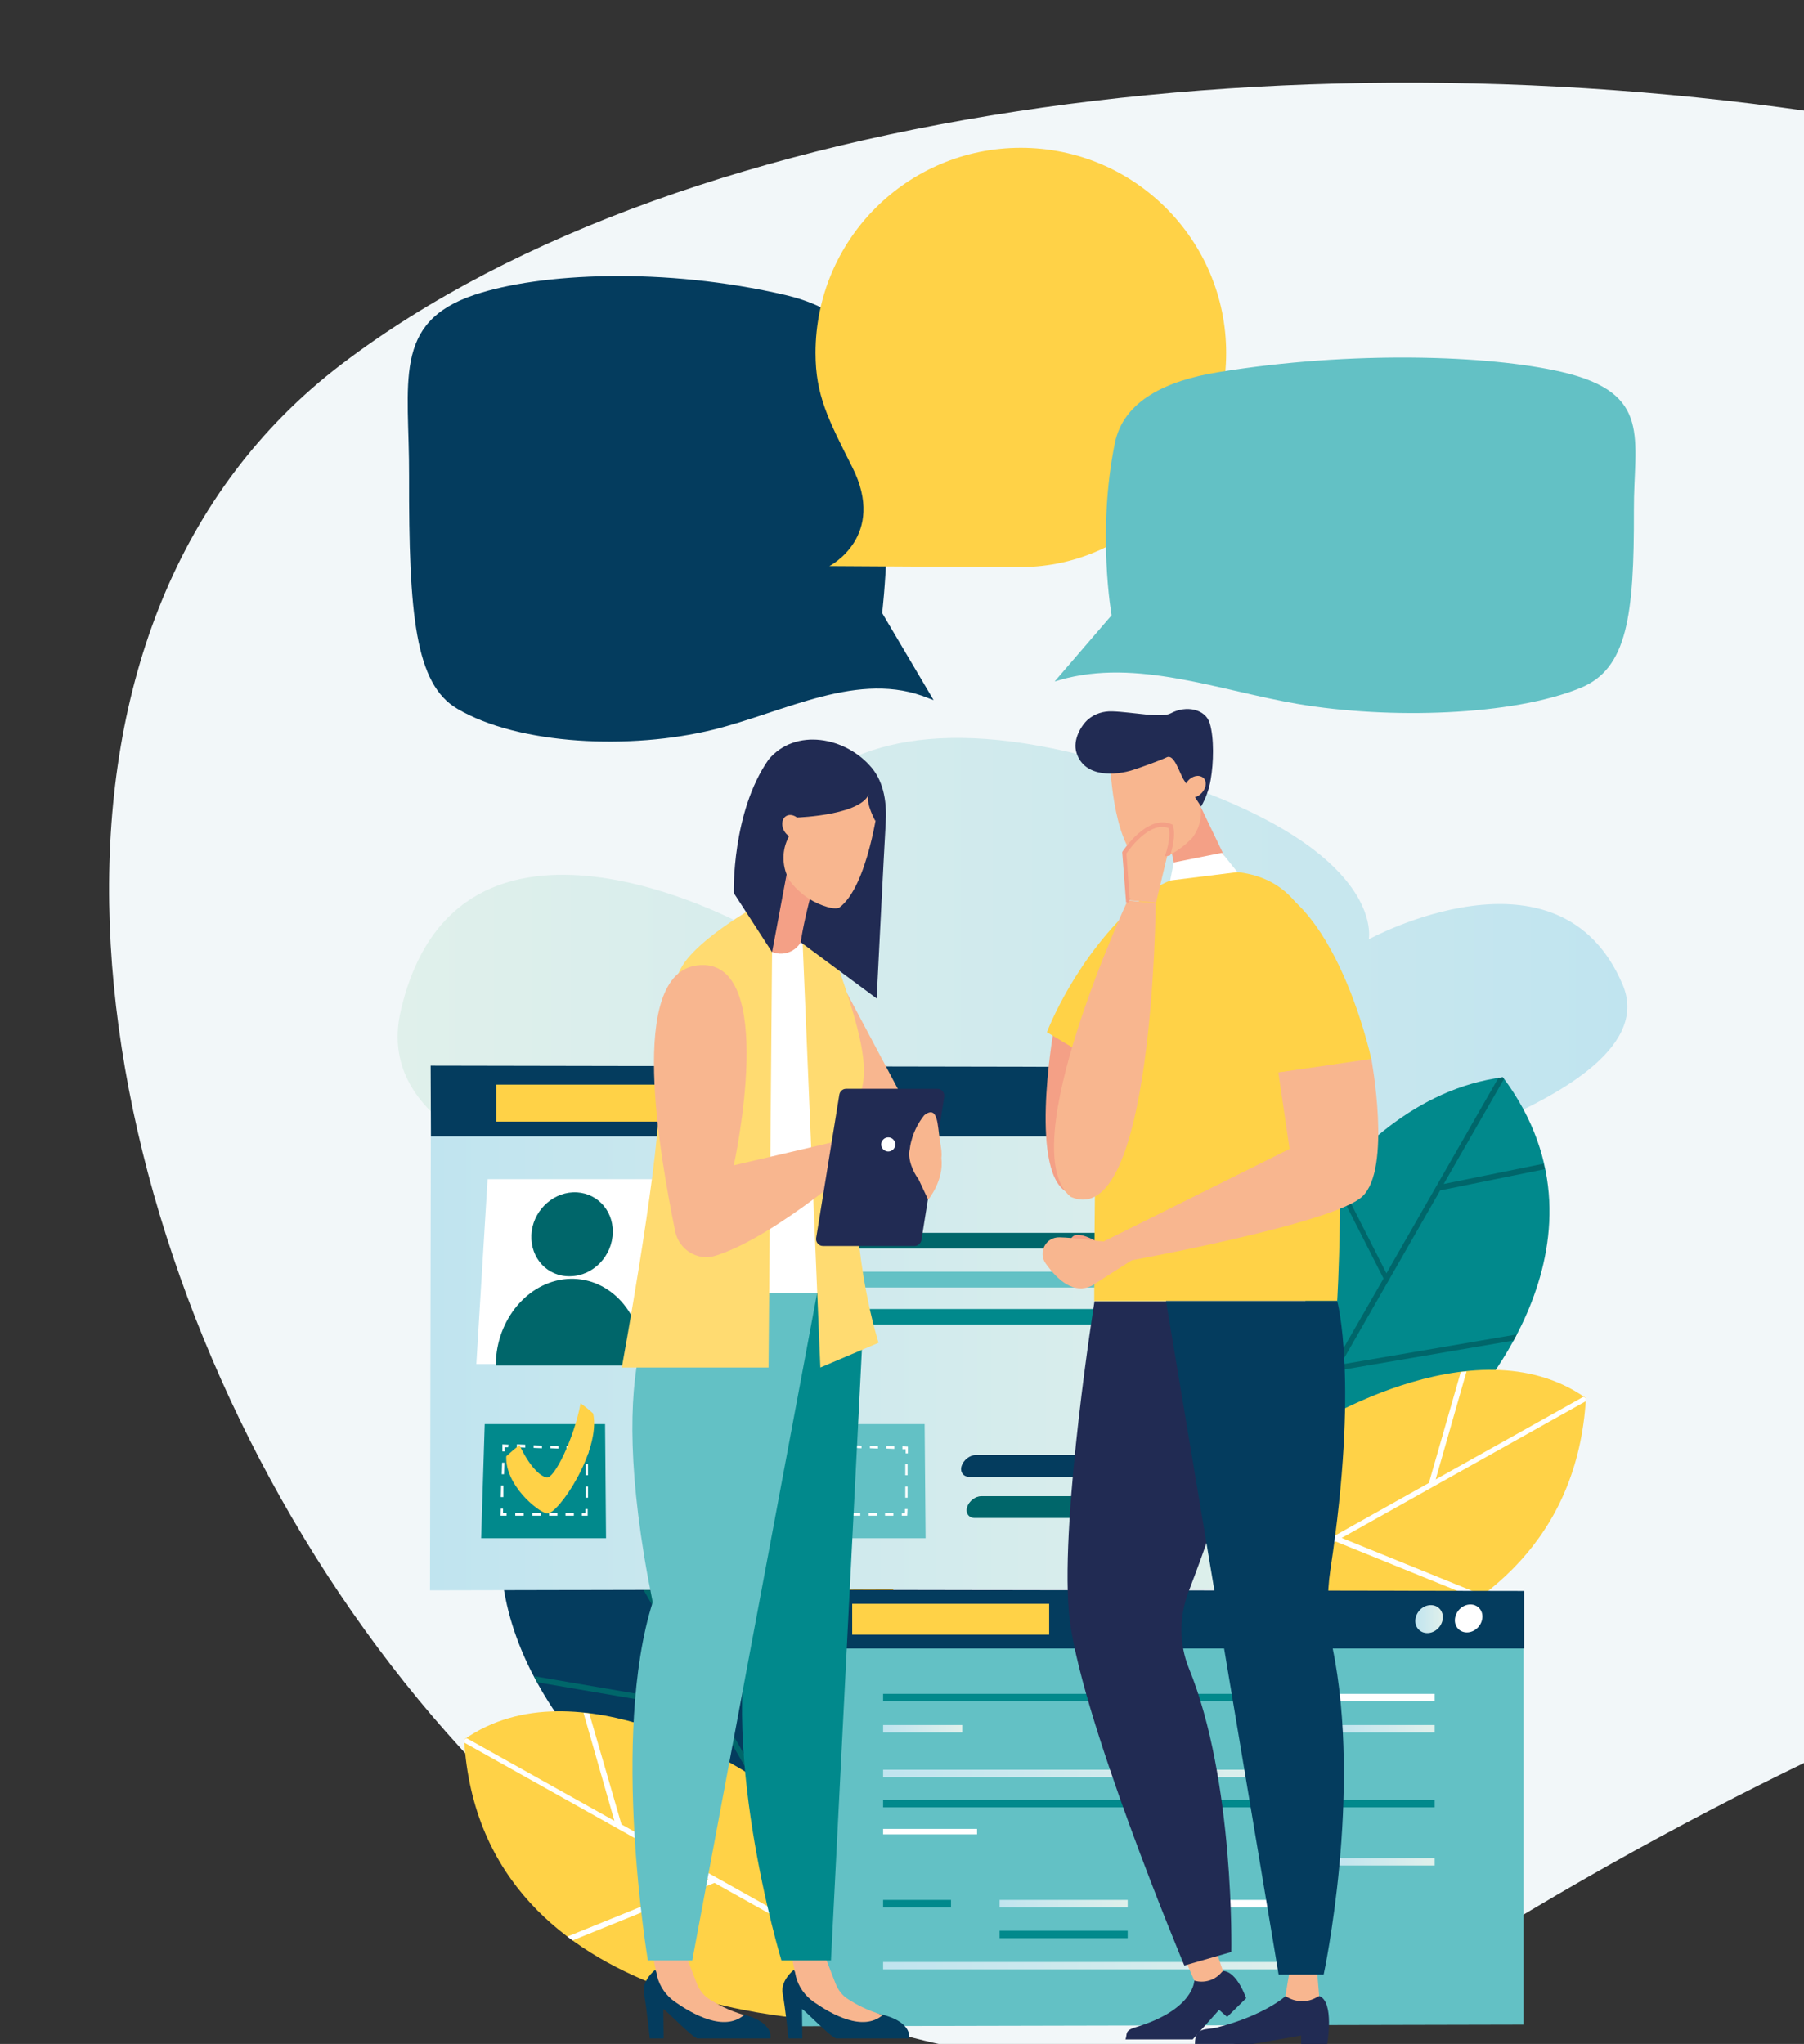 <?xml version="1.0" encoding="UTF-8"?> <svg xmlns="http://www.w3.org/2000/svg" width="354" height="401" viewBox="0 0 354 401" fill="none"><rect x="0" y="0" width="354" height="401" fill="#333333" stroke="none"/><g clip-path="url(#clip0)"><path d="M601.101 198.836C577.676 9.171 202.702 -31.764 67.066 71.419C-63.38 170.654 109.147 492.377 289.964 381.083C514.411 242.935 617.717 333.38 601.101 198.836Z" fill="#F2F7F9"></path><path d="M183.207 137.358L182.197 136.98C168.62 131.366 154.032 139.692 139.95 143.161C123.783 147.134 101.871 146.188 89.746 139.061C81.473 134.205 80.21 120.644 80.273 93.397C80.337 75.043 76.863 63.248 93.156 57.824C105.975 53.535 130.351 52.337 154.158 57.887C163.315 60.032 170.956 65.204 172.535 76.115C175.756 98.884 173.103 120.266 173.103 120.266L183.207 137.358Z" fill="#043C5E"></path><path d="M78.631 198.349C69.854 236.571 160.031 241.491 197.227 241.869C207.52 241.995 217.813 240.986 227.854 238.968C259.303 232.597 328.073 215.883 318.411 193.177C305.97 163.849 268.586 184.284 268.586 184.284C268.586 184.284 273.259 162.146 209.667 147.513C146.012 132.88 146.265 181.635 146.265 181.635C146.265 181.635 89.683 150.351 78.631 198.349Z" fill="url(#paint0_linear)"></path><path d="M231.012 271.639C231.012 271.639 216.171 225.344 243.578 202.575C297.129 232.408 267.638 284.947 267.638 284.947L231.012 271.639Z" fill="#F7A605"></path><path d="M243.579 202.575C243.768 202.701 243.957 202.764 244.147 202.89L247.431 260.033L273.006 235.057C273.133 235.435 273.259 235.814 273.385 236.192L247.557 261.421L248.504 277.946L247.431 277.568L245.536 244.707L227.665 234.237C227.728 233.859 227.791 233.48 227.791 233.102L245.41 243.445L243.073 203.079C243.263 202.89 243.389 202.701 243.579 202.575Z" fill="white"></path><path d="M243.705 261.043C243.705 261.043 261.071 215.757 294.919 211.342C319.421 244.202 286.899 277.126 286.899 277.126L247.746 293.525L243.705 261.043Z" fill="#01898C"></path><path d="M262.334 230.642L272.059 249.816L294.035 211.468C294.287 211.405 294.54 211.405 294.856 211.342C294.982 211.468 295.045 211.594 295.108 211.72L283.299 232.282L302.876 228.308C302.939 228.497 302.939 228.687 303.002 228.876L303.128 229.38L282.605 233.543L263.028 267.728L297.634 261.8C297.445 262.178 297.192 262.62 297.003 262.998L262.334 268.927L248.378 293.21L247.746 293.462L247.62 292.39L271.49 250.825L261.639 231.462C261.829 231.21 262.081 230.957 262.334 230.642Z" fill="#00666A"></path><path d="M255.261 281.1C255.261 281.1 288.983 258.646 311.212 274.288C307.991 329.665 237.263 329.476 237.263 329.476L255.261 281.1Z" fill="#FFD247"></path><path d="M311.212 274.288C311.212 274.477 311.212 274.729 311.149 274.918L263.281 301.724L290.941 312.951C290.625 313.203 290.246 313.456 289.93 313.708L262.081 302.418L243.452 312.888L244.02 311.311L280.395 290.939L286.647 269.179C287.025 269.116 287.404 269.116 287.783 269.053L281.721 290.245L310.707 274.035C310.896 274.099 311.022 274.225 311.212 274.288Z" fill="white"></path><path d="M171.272 338.622C171.272 338.622 186.112 292.327 158.705 269.558C105.154 299.391 134.645 351.93 134.645 351.93L171.272 338.622Z" fill="#F7A605"></path><path d="M158.705 269.558C158.516 269.684 158.326 269.747 158.137 269.873L154.853 327.016L129.341 302.103C129.214 302.481 129.088 302.86 128.962 303.238L154.79 328.467L153.843 344.992L154.916 344.614L156.811 311.753L174.682 301.283C174.619 300.905 174.556 300.526 174.556 300.148L156.937 310.365L159.274 269.999C159.084 269.873 158.895 269.684 158.705 269.558Z" fill="white"></path><path d="M158.642 328.026C158.642 328.026 141.276 282.74 107.428 278.325C82.926 311.185 115.448 344.109 115.448 344.109L154.601 360.508L158.642 328.026Z" fill="#043C5E"></path><path d="M140.013 297.625L130.288 316.799L108.312 278.451C108.059 278.388 107.807 278.388 107.491 278.325C107.365 278.451 107.302 278.577 107.239 278.703L119.048 299.265L99.471 295.291C99.408 295.48 99.408 295.67 99.345 295.859L99.219 296.363L119.742 300.526L139.382 334.774L104.776 328.846C104.965 329.224 105.218 329.666 105.407 330.044L140.076 335.973L154.032 360.256L154.664 360.508L154.79 359.436L130.92 317.871L140.771 298.508C140.518 298.192 140.266 297.94 140.013 297.625Z" fill="#00666A"></path><path d="M147.023 348.083C147.023 348.083 113.301 325.629 91.072 341.271C94.293 396.648 165.02 396.459 165.02 396.459L147.023 348.083Z" fill="#FFD247"></path><path d="M91.072 341.271C91.072 341.46 91.072 341.712 91.135 341.901L139.003 368.707L111.343 379.934C111.659 380.186 112.038 380.438 112.353 380.691L140.202 369.401L158.895 379.871L158.326 378.294L121.952 357.922L115.637 336.162C115.258 336.099 114.879 336.099 114.501 336.036L120.563 357.228L91.577 341.018C91.451 341.081 91.261 341.208 91.072 341.271Z" fill="white"></path><path d="M298.961 397.216L155.99 397.531L156.179 312.636L298.961 312.447V397.216Z" fill="#63C1C5"></path><path d="M299.087 323.421V312.131L156.116 311.879L156.179 323.421H299.087Z" fill="#043C5E"></path><path d="M285.51 317.555C285.32 319.069 286.394 320.268 287.846 320.268C289.362 320.268 290.688 319.006 290.877 317.492C291.067 315.979 289.993 314.78 288.541 314.78C287.025 314.78 285.699 316.042 285.51 317.555Z" fill="white"></path><path d="M277.742 317.681C277.553 319.195 278.627 320.394 280.079 320.394C281.595 320.394 282.921 319.132 283.11 317.618C283.3 316.105 282.226 314.906 280.774 314.906C279.258 314.906 277.932 316.168 277.742 317.681Z" fill="url(#paint1_linear)"></path><path d="M257.471 332.314H173.293V333.765H257.471V332.314Z" fill="#01898C"></path><path d="M257.471 347.2H173.293V348.65H257.471V347.2Z" fill="url(#paint2_linear)"></path><path d="M186.617 372.744H173.293V374.194H186.617V372.744Z" fill="#01898C"></path><path d="M221.286 372.744H196.153V374.194H221.286V372.744Z" fill="url(#paint3_linear)"></path><path d="M221.286 378.799H196.153V380.25H221.286V378.799Z" fill="#01898C"></path><path d="M257.408 372.744H229.243V374.194H257.408V372.744Z" fill="white"></path><path d="M257.471 353.128H173.293V354.579H257.471V353.128Z" fill="#01898C"></path><path d="M257.471 384.917H173.293V386.367H257.471V384.917Z" fill="url(#paint4_linear)"></path><path d="M281.531 332.314H261.829V333.765H281.531V332.314Z" fill="white"></path><path d="M188.828 338.433H173.293V339.883H188.828V338.433Z" fill="url(#paint5_linear)"></path><path d="M191.732 358.805H173.293V359.877H191.732V358.805Z" fill="white"></path><path d="M257.408 338.433H224.949V339.883H257.408V338.433Z" fill="#63C1C5"></path><path d="M257.408 364.544H224.949V365.995H257.408V364.544Z" fill="#63C1C5"></path><path d="M281.531 338.433H261.829V339.883H281.531V338.433Z" fill="url(#paint6_linear)"></path><path d="M281.531 353.128H261.829V354.579H281.531V353.128Z" fill="#01898C"></path><path d="M281.531 364.544H261.829V365.995H281.531V364.544Z" fill="url(#paint7_linear)"></path><path d="M205.878 314.654H167.23V320.709H205.878V314.654Z" fill="#FFD247"></path><path d="M256.208 311.627L84.378 312.005L84.568 209.954L256.145 209.765L256.208 311.627Z" fill="url(#paint8_linear)"></path><path d="M256.335 222.947V209.387L84.504 209.071L84.567 222.947H256.335Z" fill="#043C5E"></path><path d="M239.979 215.883C239.726 217.712 241.052 219.163 242.821 219.163C244.589 219.163 246.231 217.649 246.483 215.82C246.736 213.991 245.41 212.54 243.642 212.54C241.81 212.603 240.168 214.054 239.979 215.883Z" fill="#FFD247"></path><path d="M230.633 216.009C230.38 217.838 231.707 219.289 233.475 219.289C235.243 219.289 236.885 217.775 237.137 215.946C237.39 214.117 236.064 212.667 234.296 212.667C232.527 212.667 230.886 214.18 230.633 216.009Z" fill="#63C1C5"></path><path d="M244.273 289.678H190.217C189.08 289.678 188.386 288.732 188.765 287.533C189.144 286.398 190.343 285.389 191.543 285.389H245.599C246.736 285.389 247.431 286.335 247.052 287.533C246.673 288.732 245.473 289.678 244.273 289.678Z" fill="white"></path><path d="M222.55 285.452H191.48C190.343 285.452 189.08 286.398 188.701 287.596C188.323 288.731 189.017 289.741 190.154 289.741H218.319L222.55 285.452Z" fill="#043C5E"></path><path d="M245.284 297.751H191.227C190.091 297.751 189.396 296.805 189.775 295.606C190.154 294.471 191.354 293.462 192.554 293.462H246.61C247.746 293.462 248.441 294.408 248.062 295.606C247.683 296.805 246.483 297.751 245.284 297.751Z" fill="white"></path><path d="M231.58 293.525H192.554C191.417 293.525 190.154 294.471 189.775 295.669C189.396 296.805 190.091 297.814 191.227 297.814H227.602L231.58 293.525Z" fill="#00666A"></path><path d="M95.114 279.396L94.419 301.787H118.921L118.732 279.396H95.114Z" fill="#01898C"></path><path d="M115.322 297.372H114.185V296.868H114.879V296.048H115.322V297.372Z" fill="white"></path><path d="M112.606 297.372H110.964V296.805H112.606V297.372ZM109.385 297.372H107.744V296.805H109.385V297.372ZM106.102 297.372H104.46V296.805H106.102V297.372ZM102.755 297.372H101.113V296.805H102.755V297.372Z" fill="white"></path><path d="M99.408 297.372H98.208L98.271 295.984H98.713V296.804H99.408V297.372Z" fill="white"></path><path d="M98.776 293.714H98.271L98.334 291.443H98.776V293.714ZM98.903 289.236H98.461L98.524 286.965H98.966L98.903 289.236Z" fill="white"></path><path d="M99.029 284.758H98.587V283.37L99.787 283.433L99.724 283.938H99.029V284.758Z" fill="white"></path><path d="M112.733 284.253L111.154 284.19V283.685L112.733 283.749V284.253ZM109.575 284.19L107.996 284.127V283.622L109.575 283.685V284.19ZM106.354 284.127L104.712 284.064V283.559L106.354 283.622V284.127ZM103.071 284.001L101.429 283.938V283.37L103.071 283.433V284.001Z" fill="white"></path><path d="M115.448 285.136H115.006V284.316H114.311V283.749L115.448 283.812V285.136Z" fill="white"></path><path d="M115.385 293.84H114.943V291.633H115.385V293.84ZM115.385 289.425H114.943V287.218H115.385V289.425Z" fill="white"></path><path d="M116.395 277.315C115.574 276.558 114.753 275.928 113.932 275.297C112.669 282.109 108.754 290.245 107.238 289.867C105.849 289.551 103.828 287.533 101.934 283.496C101.05 284.19 100.166 284.947 99.345 285.704C99.092 291.254 105.344 296.489 107.301 296.931C109.385 297.372 117.974 284.632 116.395 277.315Z" fill="#FFD247"></path><path d="M127.509 279.396L126.878 301.787H151.317L151.191 279.396H127.509Z" fill="#01898C"></path><path d="M147.78 297.372H146.644V296.868H147.338V296.048H147.78V297.372Z" fill="white"></path><path d="M145.002 297.372H143.36V296.805H145.002V297.372ZM141.781 297.372H140.139V296.805H141.781V297.372ZM138.497 297.372H136.856V296.805H138.497V297.372ZM135.214 297.372H133.572V296.805H135.214V297.372Z" fill="white"></path><path d="M131.867 297.372H130.667V295.984H131.172V296.804H131.867V297.372Z" fill="white"></path><path d="M131.235 293.714H130.73L130.793 291.443H131.235V293.714ZM131.362 289.236H130.92L130.983 286.965H131.425L131.362 289.236Z" fill="white"></path><path d="M131.488 284.758H130.983L131.046 283.37L132.183 283.433V283.938H131.488V284.758Z" fill="white"></path><path d="M145.191 284.253L143.613 284.19V283.685L145.191 283.749V284.253ZM141.971 284.19L140.392 284.127V283.622L141.971 283.685V284.19ZM138.75 284.127L137.108 284.064V283.559L138.75 283.622V284.127ZM135.466 284.001L133.824 283.938V283.37L135.466 283.433V284.001Z" fill="white"></path><path d="M147.844 285.136H147.402V284.316H146.77V283.749L147.844 283.812V285.136Z" fill="white"></path><path d="M147.781 293.84H147.339V291.633H147.781V293.84ZM147.844 289.425H147.402V287.218H147.844V289.425Z" fill="white"></path><path d="M148.791 277.315C147.97 276.558 147.149 275.928 146.328 275.297C145.065 282.109 141.15 290.245 139.634 289.867C138.245 289.551 136.224 287.533 134.329 283.496C133.445 284.19 132.561 284.947 131.74 285.704C131.488 291.254 137.74 296.489 139.697 296.931C141.781 297.372 150.433 284.632 148.791 277.315Z" fill="#FFD247"></path><path d="M157.821 279.397L157.19 301.788H181.629L181.439 279.397H157.821Z" fill="#63C1C5"></path><path d="M178.029 297.373H176.956V296.868H177.587V296.048H178.092L178.029 297.373Z" fill="white"></path><path d="M175.314 297.373H173.672V296.805H175.314V297.373ZM172.093 297.373H170.451V296.805H172.093V297.373ZM168.809 297.373H167.167V296.805H168.809V297.373ZM165.525 297.373H163.884V296.805H165.525V297.373Z" fill="white"></path><path d="M162.179 297.372H160.979V295.985H161.484L161.421 296.805H162.179V297.372Z" fill="white"></path><path d="M161.547 293.715H161.042L161.105 291.444H161.547V293.715ZM161.673 289.236H161.231L161.295 286.966H161.737L161.673 289.236Z" fill="white"></path><path d="M161.736 284.758H161.294V283.371L162.494 283.434V283.938H161.8L161.736 284.758Z" fill="white"></path><path d="M175.503 284.254L173.924 284.191V283.686L175.503 283.749V284.254ZM172.283 284.191L170.704 284.127V283.623L172.283 283.686V284.191ZM169.062 284.127L167.42 284.064V283.56L169.062 283.623V284.127ZM165.778 284.001L164.136 283.938V283.371L165.778 283.434V284.001Z" fill="white"></path><path d="M178.156 285.137H177.714V284.317H177.082V283.749L178.156 283.812V285.137Z" fill="white"></path><path d="M178.092 293.841H177.65V291.633H178.092V293.841ZM178.092 289.426H177.65V287.218H178.092V289.426Z" fill="white"></path><path d="M143.865 212.792H97.387V220.046H143.865V212.792Z" fill="#FFD247"></path><path d="M95.682 231.336L93.472 267.602H131.172L131.109 231.336H95.682Z" fill="white"></path><path d="M125.994 267.918C125.994 267.54 126.057 267.161 126.057 266.72C126.12 257.7 119.742 250.699 111.911 250.889C104.27 251.078 97.829 258.079 97.324 266.783C97.324 267.161 97.324 267.54 97.324 267.918H125.994Z" fill="#00666A"></path><path d="M120.247 241.743C120.31 237.202 116.837 233.733 112.416 233.922C108.122 234.111 104.46 237.832 104.27 242.311C104.081 246.852 107.428 250.51 111.911 250.384C116.395 250.321 120.184 246.41 120.247 241.743Z" fill="#00666A"></path><path d="M141.024 241.869H243.515L242.568 244.959H140.708L141.024 241.869Z" fill="#00666A"></path><path d="M141.592 249.5H243.515L242.568 252.591H141.213L141.592 249.5Z" fill="#63C1C5"></path><path d="M141.465 256.817H222.55L221.792 259.844H141.213L141.465 256.817Z" fill="#01898C"></path><path d="M200.321 29C178.029 29 160.031 47.039 160.031 69.24C160.031 77.502 162.494 82.233 167.231 91.631C174.114 105.254 162.747 111.057 162.747 111.057C162.747 111.057 192.554 111.246 200.321 111.246C222.613 111.246 240.611 91.505 240.611 69.24C240.611 47.039 222.55 29 200.321 29Z" fill="#FFD247"></path><path d="M166.094 194.628L177.587 216.262L164.894 215.694L164.01 193.934L166.094 194.628Z" fill="#F8B68F"></path><path d="M148.033 185.041H158.642L163.063 253.664H143.991L148.033 185.041Z" fill="white"></path><path d="M128.52 386.494C128.52 386.494 125.868 388.575 126.373 391.161C126.878 393.81 127.51 399.928 127.51 399.928H130.225L130.162 394.188C130.162 393.81 135.972 399.928 136.919 399.928H151.191C151.191 399.928 152.138 396.081 143.739 394.819C135.34 393.621 128.52 386.494 128.52 386.494Z" fill="#043C5E"></path><path d="M134.709 383.908L136.666 388.953C137.172 390.341 138.056 391.539 139.319 392.296C140.708 393.179 142.792 394.378 146.012 395.324C142.097 398.667 135.972 395.198 132.435 392.738C130.73 391.539 129.467 389.773 128.962 387.755L128.141 383.908H134.709Z" fill="#F8B68F"></path><path d="M155.737 386.494C155.737 386.494 153.085 388.575 153.59 391.161C154.095 393.81 154.727 399.928 154.727 399.928H157.442L157.379 394.188C157.379 393.81 163.189 399.928 164.136 399.928H178.408C178.408 399.928 179.355 396.081 170.956 394.819C162.621 393.621 155.737 386.494 155.737 386.494Z" fill="#043C5E"></path><path d="M161.926 383.908L163.884 388.953C164.389 390.341 165.273 391.539 166.536 392.296C167.925 393.179 170.009 394.378 173.23 395.324C169.314 398.667 163.189 395.198 159.653 392.738C157.948 391.539 156.685 389.773 156.179 387.755L155.358 383.908H161.926Z" fill="#F8B68F"></path><path d="M139.887 253.664C139.887 253.664 138.119 263.944 148.349 314.339C140.013 340.64 153.338 384.602 153.338 384.602H163.063L169.693 253.664H139.887Z" fill="#01898C"></path><path d="M157.506 185.041L160.979 268.296L172.409 263.44C172.409 263.44 167.231 247.798 167.736 226.101C165.968 210.396 174.935 218.659 164.01 188.447C159.842 185.041 157.506 185.041 157.506 185.041Z" fill="#FFDB71"></path><path d="M158.958 176.463L157.632 183.464C157.063 186.555 153.527 188.068 150.875 186.429L146.202 183.464L154.601 164.542L158.958 176.463Z" fill="#F4A086"></path><path d="M130.541 253.664C130.541 253.664 117.847 263.944 128.078 314.339C119.742 340.64 127.13 384.602 127.13 384.602H135.845L160.347 253.664H130.541Z" fill="#63C1C5"></path><path d="M148.033 177.977C148.033 177.977 137.298 184.032 133.951 189.393C130.793 194.502 129.656 206.17 129.341 216.577C128.899 230.832 122.015 268.297 122.015 268.297H150.812L151.506 186.744L148.033 177.977Z" fill="#FFDB71"></path><path d="M169.188 155.397C162.684 153.757 156.432 160.443 156.432 160.443L151.506 186.807L143.992 175.202C143.992 175.202 143.549 159.434 150.812 149.027C156.053 142.719 166.031 144.549 171.083 150.667C173.546 153.631 174.051 157.794 173.798 161.578C173.482 166.687 172.03 195.889 172.03 195.889L157.127 184.852C157.127 184.852 157.506 181.887 158.895 176.463C161.421 167.128 173.546 156.469 169.188 155.397Z" fill="#212B53"></path><path d="M154.474 160.001C155.422 159.623 156.685 160.253 157.253 161.452C157.821 162.65 157.505 163.912 156.558 164.29C155.611 164.669 154.348 164.038 153.78 162.839C153.211 161.641 153.527 160.38 154.474 160.001Z" fill="#F8B68F"></path><path d="M161.484 177.661C162.684 178.103 163.884 178.355 164.641 178.103C170.325 174.003 172.346 157.667 172.346 157.667L167.862 152.937L158.958 154.892L154.538 164.668C153.338 167.254 153.527 170.282 154.916 172.742C156.558 174.949 158.832 176.715 161.484 177.661Z" fill="#F8B68F"></path><path d="M170.704 155.018C170.262 159.938 156.432 160.38 156.432 160.38L155.737 153.694L163.757 149.279L170.135 153.126C170.135 153.126 170.767 154.198 170.704 155.018Z" fill="#212B53"></path><path d="M170.388 156.028C169.946 157.857 171.777 161.073 171.777 161.073L172.851 159.118V157.415L171.777 156.091C171.777 156.028 170.83 154.135 170.388 156.028Z" fill="#212B53"></path><path d="M136.856 189.393C122.963 191.033 129.53 226.858 132.498 241.617C133.256 245.212 136.919 247.482 140.455 246.347C152.58 242.5 170.262 226.669 170.262 226.669L167.483 223.137L143.991 228.624C143.991 228.624 153.022 187.501 136.856 189.393Z" fill="#F8B68F"></path><path d="M164.705 214.748L160.158 242.878C160.031 243.698 160.663 244.455 161.484 244.455H179.482C180.113 244.455 180.681 243.951 180.808 243.32L185.291 215.19C185.418 214.37 184.786 213.613 183.965 213.613H166.031C165.399 213.613 164.831 214.054 164.705 214.748Z" fill="#212B53"></path><path d="M184.723 227.173C184.849 226.164 184.723 225.596 184.407 223.515C183.965 220.866 184.092 216.703 181.376 218.785C178.787 222.001 178.534 225.407 178.534 225.407C178.029 227.299 179.166 229.948 180.239 231.336L182.134 235.373C182.071 235.436 185.291 231.651 184.723 227.173Z" fill="#F8B68F"></path><path d="M172.914 224.524C172.914 225.281 173.546 225.912 174.303 225.912C175.061 225.912 175.693 225.281 175.693 224.524C175.693 223.767 175.061 223.137 174.303 223.137C173.546 223.137 172.914 223.767 172.914 224.524Z" fill="white"></path><path d="M229.623 165.867L231.833 176.337L242.821 173.31L235.622 158.298L229.623 165.867Z" fill="#F4A086"></path><path d="M226.844 168.768C225.581 169.147 224.318 169.336 223.56 169.021C218.256 164.921 217.813 149.342 217.813 149.342L222.865 145.053L231.706 147.324L235.18 156.722C236.127 159.244 235.685 162.083 233.98 164.353C232.085 166.372 229.622 168.011 226.844 168.768Z" fill="#F8B68F"></path><path d="M232.338 153.063C231.391 151.613 230.444 147.828 228.928 148.585C227.791 149.153 223.75 150.603 222.36 151.045C219.077 152.117 212.825 152.685 211.246 147.702C210.425 145.179 212.193 142.278 213.519 141.143C214.846 140.007 216.551 139.503 218.256 139.566C222.297 139.692 227.918 140.953 229.749 139.944C232.78 138.304 236.569 139.124 237.39 141.899C238.274 144.801 238.148 149.72 237.579 152.937C237.264 154.829 236.632 156.595 235.685 158.235L232.338 153.063Z" fill="#212B53"></path><path d="M235.748 152.37C234.801 151.928 233.475 152.496 232.78 153.631C232.085 154.703 232.275 155.965 233.222 156.343C234.169 156.785 235.496 156.217 236.19 155.082C236.885 154.009 236.695 152.748 235.748 152.37Z" fill="#F8B68F"></path><path d="M238.021 170.976C258.482 169.841 260.25 188.005 261.955 207.81C263.913 230.516 262.397 255.24 262.397 255.24H214.719C214.719 255.24 214.719 234.174 215.224 213.108C215.793 192.61 216.361 172.174 238.021 170.976Z" fill="#FFD247"></path><path d="M217.308 244.833C217.308 244.833 212.635 241.617 210.867 242.374C209.099 243.13 210.488 246.41 210.488 246.41L217.308 244.833Z" fill="#F4A086"></path><path d="M250.841 210.333L253.051 225.407L216.551 243.572L220.529 247.545C220.529 247.545 261.513 240.166 267.323 234.742C273.133 229.317 269.091 207.684 269.091 207.684L250.841 210.333Z" fill="#F8B68F"></path><path d="M209.983 234.174C201.647 231.21 206.699 202.512 206.699 202.512L211.625 202.449C211.688 202.449 218.319 237.139 209.983 234.174Z" fill="#F4A086"></path><path d="M222.802 246.789L214.214 252.276C210.741 253.853 207.71 251.393 205.184 247.861C203.668 245.716 205.184 242.689 207.899 242.752C210.993 242.815 214.719 243.446 216.614 243.572L222.802 246.789Z" fill="#F8B68F"></path><path d="M205.436 202.512L211.246 205.981C211.246 205.981 235.874 166.182 223.687 176.652C210.993 187.627 205.436 202.512 205.436 202.512Z" fill="#FFD247"></path><path d="M234.359 388.575C234.359 388.575 234.359 394.251 222.866 397.72C220.529 398.414 221.287 399.108 220.845 400.117C224.634 400.117 234.043 400.117 234.043 400.117L239.221 394.314L240.8 395.702L244.526 392.044C244.526 392.044 242.758 386.746 239.979 386.683C237.643 387.439 234.359 388.575 234.359 388.575Z" fill="#212B53"></path><path d="M232.212 383.655L234.359 388.575C236.316 389.142 238.4 388.512 239.727 386.935L239.979 386.682L238.274 381.637L232.212 383.655Z" fill="#F8B68F"></path><path d="M269.091 207.747C269.091 207.747 261.261 171.417 242.821 172.3C224.318 173.12 250.841 210.396 250.841 210.396L269.091 207.747Z" fill="#FFD247"></path><path d="M210.109 234.805C198.553 225.47 221.287 176.652 221.287 176.652L226.781 177.22C226.781 177.157 226.339 241.932 210.109 234.805Z" fill="#F8B68F"></path><path d="M229.623 172.742L230.317 169.21L239.79 167.317L242.821 171.102L229.623 172.742Z" fill="white"></path><path d="M221.287 176.589L220.592 167.254C220.592 167.254 225.265 160.127 229.622 162.019C230.443 163.975 229.054 167.885 229.054 167.885L226.844 177.094L221.287 176.589Z" fill="#F8B68F"></path><path d="M214.782 255.24C214.782 255.24 208.152 296.805 209.73 316.105C211.309 335.342 232.401 385.611 232.401 385.611L241.621 382.961C241.621 382.961 242.316 349.344 233.285 327.269C231.327 322.412 231.391 316.988 233.285 312.131C240.674 292.957 243.579 280.217 243.579 280.217L242.884 255.303H214.782V255.24Z" fill="#212B53"></path><path d="M221.855 176.21H221.666L221.034 167.443C221.666 166.56 225.581 161.073 229.307 162.461C229.812 163.974 228.991 166.876 228.612 167.885V168.011C228.928 167.948 229.244 167.885 229.622 167.822C229.938 166.876 230.822 163.722 230.128 161.956L230.064 161.767L229.875 161.704C225.202 159.686 220.466 166.75 220.276 167.065L220.213 167.191L220.971 177.03L221.539 177.093C221.539 176.778 221.666 176.526 221.855 176.21Z" fill="#F4A086"></path><path d="M252.293 391.602C252.293 391.602 248.189 395.386 238.779 397.783C236.695 398.288 234.485 397.594 234.485 401C238.842 401 245.852 401 245.852 401L255.324 399.36V401H260.44C260.44 401 261.892 392.674 258.861 391.602C256.145 391.602 252.293 391.602 252.293 391.602Z" fill="#212B53"></path><path d="M253.241 385.61L252.23 391.602C254.125 392.864 256.524 392.99 258.482 391.791L258.861 391.602L258.356 385.61H253.241Z" fill="#F8B68F"></path><path d="M228.802 255.24L250.904 387.377H259.745C259.745 387.377 267.386 351.804 261.45 323.043C260.439 318.06 260.313 312.888 261.071 307.906C266.691 270.819 262.397 255.24 262.397 255.24H228.802Z" fill="#043C5E"></path><path d="M206.952 133.7L208.025 133.385C223.055 129.096 239.158 135.466 254.693 138.115C272.564 141.142 296.751 140.449 310.138 134.961C319.295 131.24 320.684 120.896 320.621 100.082C320.558 86.08 324.41 77.124 306.412 72.961C292.267 69.682 265.302 68.736 239.032 73.024C228.928 74.664 220.466 78.575 218.761 86.963C215.224 104.371 218.129 120.707 218.129 120.707L206.952 133.7Z" fill="#63C1C5"></path></g><defs><linearGradient id="paint0_linear" x1="78" y1="193.297" x2="319.321" y2="193.297" gradientUnits="userSpaceOnUse"><stop stop-color="#E0F0EB"></stop><stop offset="1" stop-color="#C0E4EF"></stop></linearGradient><linearGradient id="paint1_linear" x1="277.709" y1="317.623" x2="283.143" y2="317.623" gradientUnits="userSpaceOnUse"><stop stop-color="#C0E4EF"></stop><stop offset="1" stop-color="#E0F0EB"></stop></linearGradient><linearGradient id="paint2_linear" x1="173.266" y1="347.965" x2="257.446" y2="347.965" gradientUnits="userSpaceOnUse"><stop stop-color="#C0E4EF"></stop><stop offset="1" stop-color="#E0F0EB"></stop></linearGradient><linearGradient id="paint3_linear" x1="196.169" y1="373.463" x2="221.29" y2="373.463" gradientUnits="userSpaceOnUse"><stop stop-color="#C0E4EF"></stop><stop offset="1" stop-color="#E0F0EB"></stop></linearGradient><linearGradient id="paint4_linear" x1="173.266" y1="385.623" x2="257.446" y2="385.623" gradientUnits="userSpaceOnUse"><stop stop-color="#C0E4EF"></stop><stop offset="1" stop-color="#E0F0EB"></stop></linearGradient><linearGradient id="paint5_linear" x1="173.266" y1="339.152" x2="188.816" y2="339.152" gradientUnits="userSpaceOnUse"><stop stop-color="#C0E4EF"></stop><stop offset="1" stop-color="#E0F0EB"></stop></linearGradient><linearGradient id="paint6_linear" x1="261.849" y1="339.152" x2="281.54" y2="339.152" gradientUnits="userSpaceOnUse"><stop stop-color="#C0E4EF"></stop><stop offset="1" stop-color="#E0F0EB"></stop></linearGradient><linearGradient id="paint7_linear" x1="261.849" y1="365.26" x2="281.54" y2="365.26" gradientUnits="userSpaceOnUse"><stop stop-color="#C0E4EF"></stop><stop offset="1" stop-color="#E0F0EB"></stop></linearGradient><linearGradient id="paint8_linear" x1="84.352" y1="260.899" x2="256.182" y2="260.899" gradientUnits="userSpaceOnUse"><stop stop-color="#C0E4EF"></stop><stop offset="1" stop-color="#E0F0EB"></stop></linearGradient><clipPath id="clip0"><rect width="354" height="401" fill="white"></rect></clipPath></defs></svg> 